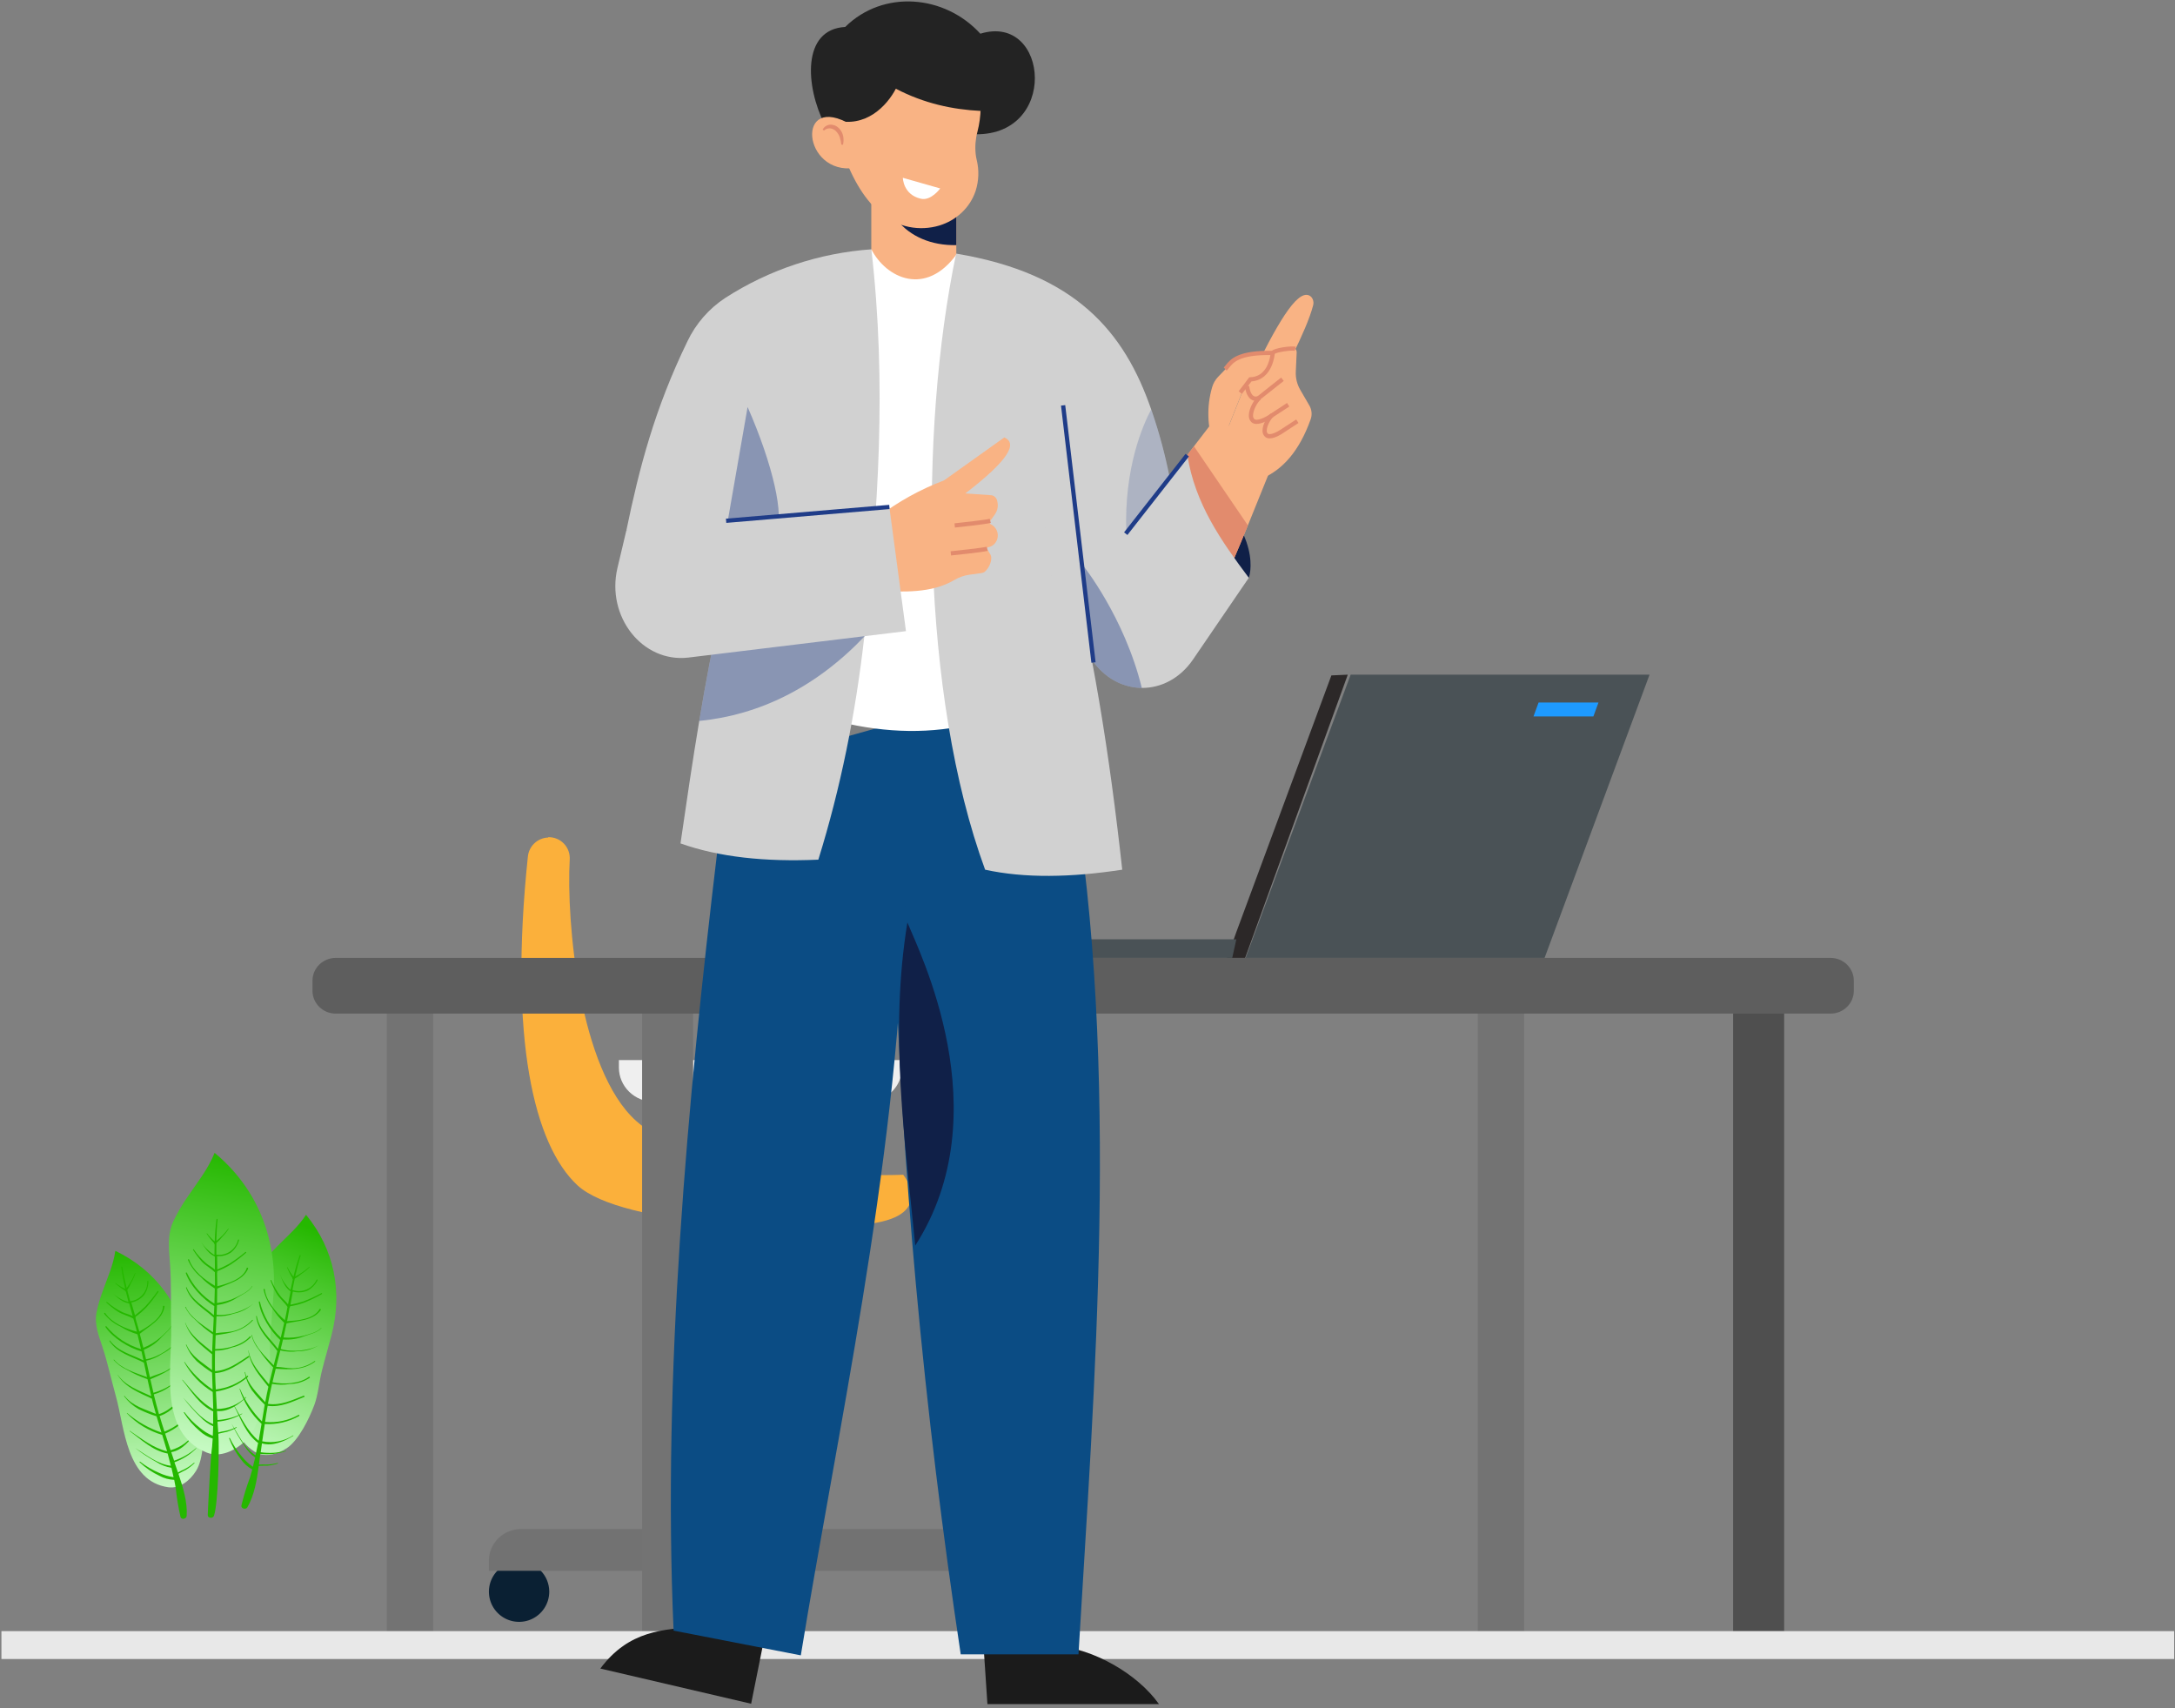 <svg width="410" height="322" viewBox="0 0 410 322" fill="none" xmlns="http://www.w3.org/2000/svg">
<rect x="0" y="0" width="410" height="322" fill="#808080" stroke="none"/>
<path d="M21.868 263.258C23.494 269.111 23.811 279.242 31.761 280.328C33.929 280.609 35.845 279.01 36.955 277.244C38.415 274.938 38.48 270.258 38.269 267.602C38.122 265.464 37.25 263.19 36.848 261.084C36.441 258.806 36.075 256.512 35.661 254.234C34.131 246.034 29.337 239.397 21.741 235.766C21.357 238.52 20.224 240.882 19.272 243.596C18.823 244.827 18.465 246.089 18.199 247.372C17.752 249.622 18.633 251.803 19.312 253.875C20.323 256.921 20.996 260.146 21.868 263.258Z" fill="url(#paint0_linear_314_686)"/>
<path d="M33.12 280.414C33.036 279.918 32.938 279.424 32.839 278.93C31.872 278.891 30.926 278.633 30.074 278.174C28.694 277.524 27.426 276.659 26.318 275.611C26.257 275.558 26.35 275.459 26.41 275.505C27.518 276.369 28.734 277.082 30.029 277.626C30.881 278.025 31.787 278.293 32.718 278.422C32.592 277.837 32.459 277.252 32.326 276.666C31.334 276.502 30.386 276.138 29.539 275.598C28.113 274.811 26.751 273.913 25.466 272.913C27.479 274.171 29.746 276.006 32.206 276.274C32.028 275.57 31.833 274.81 31.633 274.086C31.626 274.049 31.624 274.01 31.625 273.972C28.768 273.453 26.722 271.388 24.455 269.754C24.419 269.756 24.449 269.668 24.486 269.694C26.737 271.186 28.832 272.925 31.503 273.544C31.203 272.512 30.895 271.481 30.574 270.45C28.037 269.709 25.742 268.307 23.923 266.389C23.92 266.354 23.917 266.311 23.969 266.336C25.868 267.966 28.064 269.213 30.436 270.009C30.137 268.991 29.831 267.974 29.51 266.95C28.35 266.586 27.22 266.132 26.131 265.593C25.07 264.987 24.146 264.168 23.416 263.188C23.41 263.183 23.404 263.177 23.4 263.17C23.396 263.163 23.393 263.155 23.393 263.147C23.393 263.139 23.395 263.131 23.398 263.124C23.402 263.116 23.407 263.11 23.413 263.105C23.42 263.1 23.428 263.097 23.436 263.096C23.444 263.095 23.452 263.095 23.46 263.098C23.467 263.101 23.474 263.105 23.48 263.111C23.485 263.117 23.489 263.125 23.491 263.132C25.057 265.073 27.239 265.567 29.386 266.494C29.113 265.539 28.861 264.582 28.623 263.618C26.234 262.507 23.645 261.504 22.173 259.156C22.173 259.156 22.17 259.113 22.209 259.154C23.745 261.296 26.234 262.092 28.512 263.16C28.5 262.982 28.424 262.815 28.391 262.645C28.186 261.743 27.988 260.847 27.798 259.951C26.434 259.481 25.119 258.878 23.872 258.152C22.943 257.728 22.113 257.115 21.436 256.35C21.428 256.339 21.424 256.325 21.426 256.312C21.428 256.298 21.435 256.286 21.445 256.278C21.456 256.269 21.47 256.266 21.483 256.267C21.497 256.269 21.509 256.276 21.518 256.287C22.872 257.977 25.65 258.81 27.714 259.563C27.523 258.653 27.332 257.749 27.133 256.839C24.825 255.652 22.158 255.083 20.631 252.761C20.583 252.692 20.685 252.614 20.733 252.682C22.31 254.793 24.837 255.307 27.047 256.416C26.923 255.858 26.805 255.294 26.68 254.73C24.219 254.018 21.294 252.2 19.884 250.12C19.872 250.097 19.868 250.071 19.874 250.046C19.88 250.021 19.894 249.999 19.915 249.983C19.935 249.968 19.961 249.961 19.986 249.962C20.012 249.964 20.036 249.975 20.054 249.994C21.757 252.038 24.027 253.531 26.578 254.285C26.373 253.376 26.16 252.474 25.933 251.566C25.916 251.543 25.902 251.517 25.892 251.49C24.776 251.147 23.708 250.662 22.714 250.047C21.512 249.492 20.458 248.659 19.64 247.616C19.561 247.5 19.752 247.365 19.832 247.489C21.032 249.318 23.614 250.422 25.802 251.002C25.714 250.672 25.634 250.341 25.547 250.01C25.413 249.518 25.279 249.026 25.139 248.542C24.243 248.009 23.133 247.799 22.235 247.231C21.461 246.722 20.734 246.147 20.061 245.511C19.993 245.451 20.086 245.345 20.154 245.397C21.051 246.174 22.047 246.828 23.116 247.342C23.729 247.622 24.419 247.754 25.012 248.056C24.792 247.255 24.566 246.455 24.352 245.646L24.288 245.65C24.265 245.659 24.239 245.66 24.214 245.654C24.189 245.649 24.167 245.635 24.15 245.617C22.961 245.405 22.001 244.461 21.153 243.675C22.005 244.467 23.024 245.058 24.135 245.403L24.214 245.398C24.047 244.743 23.88 244.082 23.72 243.427C23.7 243.426 23.68 243.422 23.661 243.414C23.642 243.405 23.625 243.393 23.612 243.378C23.598 243.363 23.587 243.345 23.581 243.325C23.574 243.306 23.572 243.286 23.573 243.265C22.929 242.875 22.323 242.425 21.762 241.922C21.724 241.888 21.756 241.822 21.822 241.853C22.377 242.279 22.976 242.643 23.608 242.94C23.284 241.578 23.034 240.2 22.859 238.811C22.85 238.682 23.035 238.67 23.059 238.797C23.272 240.135 23.556 241.455 23.882 242.764C24.521 241.902 25.046 240.961 25.444 239.965C25.444 239.953 25.447 239.942 25.455 239.934C25.462 239.925 25.473 239.92 25.484 239.919C25.495 239.918 25.507 239.922 25.515 239.929C25.524 239.937 25.529 239.947 25.53 239.959C25.352 240.557 25.103 241.132 24.788 241.671C24.564 242.188 24.296 242.685 23.988 243.158C24.165 243.862 24.357 244.564 24.548 245.267C25.457 245.159 26.293 244.713 26.89 244.019C27.486 243.324 27.8 242.431 27.77 241.516C27.762 241.388 27.968 241.374 27.97 241.502C27.972 242.445 27.677 243.365 27.127 244.131C26.512 244.842 25.674 245.323 24.75 245.497C24.978 246.305 25.212 247.112 25.447 247.919C26.116 247.416 26.753 246.87 27.353 246.285C28.201 245.368 28.985 244.396 29.702 243.374C29.782 243.275 29.941 243.401 29.854 243.5C29.19 244.485 28.463 245.427 27.678 246.32C27.029 247.021 26.31 247.654 25.531 248.207L25.54 248.335C25.563 248.36 25.578 248.392 25.58 248.426C25.582 248.46 25.573 248.493 25.552 248.521C25.777 249.293 26.009 250.064 26.227 250.837C26.226 250.885 26.229 250.932 26.237 250.98C28.004 250.02 30.633 248.379 30.73 246.246C30.716 246.046 31.041 246.081 31.012 246.291C30.635 248.723 28.072 249.966 26.352 251.401C26.59 252.273 26.816 253.152 27.026 254.033C28.188 253.58 29.262 252.929 30.202 252.11C31.051 251.336 32.268 250.386 32.59 249.247C32.588 249.212 32.662 249.242 32.647 249.243C32.346 250.374 31.257 251.207 30.475 252.02C29.563 253.065 28.417 253.88 27.13 254.398C27.144 254.437 27.147 254.479 27.139 254.519C27.27 255.076 27.395 255.64 27.526 256.197C29.73 255.873 32.715 253.978 33.733 252.226C33.013 253.473 31.941 254.48 30.653 255.123C29.722 255.766 28.677 256.227 27.574 256.48L28.261 259.597C29.198 259.175 30.206 258.934 31.127 258.484C32.465 257.807 33.56 256.731 34.259 255.405C34.311 255.322 34.437 255.392 34.392 255.46C33.027 258.002 30.867 258.874 28.343 259.964C28.531 260.817 28.725 261.67 28.927 262.516C31.037 261.963 33.663 260.486 34.611 258.545C34.68 258.404 34.903 258.525 34.832 258.645C34.166 259.815 33.171 260.765 31.97 261.376C31.073 262.028 30.066 262.514 28.997 262.811C29.002 262.84 29.004 262.868 29.003 262.897C29.302 264.122 29.628 265.331 29.969 266.539C32.294 265.785 33.699 263.928 35.311 262.17C35.417 262.048 35.621 262.206 35.508 262.336C33.873 264.173 32.458 266.089 30.094 266.896C30.383 267.879 30.679 268.853 31.011 269.833C33.059 269.035 34.822 267.642 36.071 265.834C36.155 265.706 36.33 265.852 36.253 265.979C34.986 267.851 33.208 269.32 31.131 270.212C31.467 271.255 31.812 272.313 32.155 273.342C34.135 272.807 35.827 271.519 36.87 269.753C36.867 269.717 36.963 269.746 36.938 269.805C35.92 271.458 34.32 273.393 32.28 273.705L32.613 274.699C32.677 274.902 32.748 275.105 32.82 275.315C34.343 274.812 35.749 274.006 36.953 272.948C36.989 272.945 37.032 272.942 37 273.002C35.836 274.165 34.431 275.059 32.884 275.619C33.099 276.248 33.329 276.891 33.553 277.549C33.923 277.323 34.309 277.127 34.709 276.961C35.386 276.623 36.017 276.197 36.584 275.694C36.648 275.689 36.715 275.735 36.661 275.782C36.172 276.258 35.632 276.68 35.05 277.038C34.564 277.257 34.104 277.532 33.634 277.779C34.528 280.382 35.356 283.16 35.189 285.728C35.149 286.296 34.212 286.511 34.028 285.922C33.615 284.106 33.312 282.266 33.12 280.414Z" fill="#25B800"/>
<path d="M46.182 253.978C45.162 259.969 41.213 269.29 47.982 273.615C49.802 274.779 52.236 274.139 53.991 273.009C56.288 271.534 58.319 267.321 59.25 264.822C59.987 262.846 60.162 260.385 60.705 258.278C61.267 256.042 61.937 253.812 62.513 251.567C64.589 243.527 63.048 235.478 57.689 228.965C56.181 231.303 54.149 232.989 52.148 235.024C51.219 235.947 50.361 236.94 49.581 237.992C48.226 239.847 48.101 242.189 47.87 244.36C47.461 247.568 46.708 250.791 46.182 253.978Z" fill="url(#paint1_linear_314_686)"/>
<path d="M32.265 250.343C32.452 257.855 29.771 270.111 38.995 273.795C41.484 274.791 44.297 273.431 46.167 271.67C48.614 269.354 50.112 263.752 50.662 260.499C51.101 257.92 50.743 254.895 50.933 252.247C51.129 249.369 51.393 246.537 51.576 243.675C52.221 233.363 48.474 223.948 40.456 217.296C39.171 220.484 37.089 223.004 35.121 225.932C34.21 227.274 33.4 228.682 32.696 230.144C31.476 232.705 31.867 235.585 32.053 238.286C32.341 242.268 32.169 246.34 32.265 250.343Z" fill="url(#paint2_linear_314_686)"/>
<path d="M47.145 278.426C47.29 277.945 47.422 277.459 47.554 276.972C46.705 276.507 45.974 275.855 45.415 275.064C44.469 273.868 43.719 272.529 43.193 271.097C43.163 271.022 43.291 270.975 43.324 271.043C43.931 272.309 44.702 273.49 45.619 274.554C46.204 275.29 46.896 275.934 47.672 276.464C47.82 275.884 47.961 275.301 48.103 274.717C47.288 274.129 46.601 273.381 46.083 272.519C45.157 271.18 44.338 269.77 43.633 268.302C44.875 270.325 46.087 272.977 48.17 274.312C48.325 273.603 48.488 272.836 48.632 272.099C48.642 272.062 48.657 272.027 48.675 271.993C46.349 270.256 45.437 267.496 44.135 265.022C44.102 265.009 44.167 264.943 44.189 264.983C45.54 267.322 46.641 269.812 48.757 271.555C48.947 270.498 49.132 269.437 49.303 268.372C47.362 266.578 45.931 264.301 45.157 261.773C45.17 261.74 45.187 261.701 45.222 261.746C46.196 264.051 47.607 266.146 49.377 267.915C49.562 266.871 49.741 265.824 49.91 264.764C49.033 263.922 48.224 263.012 47.488 262.044C46.808 261.029 46.346 259.884 46.129 258.681C46.125 258.674 46.123 258.666 46.122 258.658C46.122 258.65 46.123 258.642 46.127 258.635C46.13 258.627 46.135 258.621 46.142 258.616C46.148 258.611 46.156 258.608 46.163 258.606C46.172 258.605 46.18 258.605 46.188 258.608C46.195 258.61 46.202 258.615 46.208 258.62C46.214 258.626 46.218 258.633 46.22 258.641C46.222 258.649 46.223 258.657 46.221 258.665C46.758 261.1 48.492 262.514 50.002 264.3C50.182 263.323 50.383 262.355 50.599 261.385C48.955 259.327 47.084 257.275 46.812 254.518C46.812 254.518 46.828 254.478 46.845 254.532C47.266 257.134 49.14 258.955 50.704 260.926C50.773 260.761 50.779 260.578 50.825 260.412C51.043 259.512 51.265 258.622 51.494 257.735C50.482 256.706 49.574 255.581 48.781 254.375C48.137 253.583 47.667 252.663 47.402 251.677C47.399 251.664 47.402 251.65 47.41 251.639C47.417 251.627 47.429 251.619 47.442 251.617C47.456 251.614 47.47 251.617 47.481 251.624C47.492 251.632 47.5 251.644 47.503 251.657C47.963 253.774 50.079 255.757 51.592 257.35C51.826 256.45 52.057 255.556 52.285 254.653C50.747 252.561 48.612 250.865 48.28 248.105C48.267 248.023 48.394 247.998 48.406 248.08C48.878 250.673 50.911 252.258 52.396 254.235C52.533 253.681 52.679 253.123 52.819 252.562C50.932 250.829 49.123 247.898 48.787 245.408C48.786 245.382 48.795 245.357 48.811 245.337C48.827 245.317 48.85 245.304 48.875 245.299C48.901 245.295 48.927 245.3 48.949 245.313C48.971 245.326 48.988 245.346 48.996 245.371C49.61 247.959 50.977 250.308 52.925 252.119C53.146 251.213 53.358 250.311 53.559 249.397C53.553 249.369 53.552 249.34 53.556 249.311C52.709 248.506 51.969 247.596 51.353 246.604C50.524 245.571 49.952 244.355 49.684 243.058C49.665 242.918 49.896 242.883 49.913 243.029C50.172 245.201 51.992 247.34 53.692 248.834C53.761 248.499 53.837 248.167 53.906 247.832C54.005 247.332 54.105 246.832 54.194 246.335C53.63 245.459 52.73 244.777 52.178 243.868C51.713 243.068 51.318 242.229 50.999 241.361C50.964 241.277 51.095 241.223 51.132 241.3C51.589 242.395 52.19 243.424 52.918 244.36C53.342 244.884 53.901 245.309 54.297 245.845C54.458 245.029 54.611 244.212 54.78 243.393L54.721 243.368C54.696 243.365 54.672 243.355 54.653 243.339C54.633 243.322 54.619 243.301 54.612 243.276C53.642 242.557 53.203 241.285 52.793 240.202C53.203 241.292 53.853 242.274 54.694 243.078L54.767 243.108C54.909 242.448 55.054 241.782 55.203 241.124C55.185 241.115 55.169 241.102 55.156 241.086C55.143 241.07 55.133 241.052 55.127 241.032C55.122 241.012 55.12 240.991 55.123 240.971C55.126 240.951 55.133 240.931 55.143 240.914C54.74 240.278 54.397 239.605 54.12 238.904C54.101 238.858 54.159 238.812 54.204 238.87C54.511 239.498 54.885 240.091 55.319 240.639C55.636 239.275 56.026 237.929 56.488 236.607C56.537 236.489 56.709 236.56 56.673 236.684C56.268 237.978 55.934 239.285 55.643 240.603C56.599 240.116 57.488 239.507 58.288 238.792C58.293 238.782 58.301 238.773 58.312 238.769C58.322 238.765 58.334 238.765 58.344 238.769C58.355 238.773 58.363 238.782 58.368 238.792C58.372 238.803 58.372 238.815 58.368 238.825C57.942 239.282 57.463 239.686 56.941 240.028C56.51 240.39 56.048 240.717 55.562 241.003C55.408 241.712 55.266 242.426 55.124 243.141C55.987 243.449 56.933 243.422 57.777 243.066C58.62 242.71 59.299 242.05 59.68 241.217C59.729 241.099 59.921 241.178 59.865 241.294C59.447 242.139 58.773 242.831 57.939 243.272C57.072 243.634 56.108 243.692 55.203 243.436C55.047 244.261 54.897 245.088 54.748 245.915C55.572 245.763 56.385 245.557 57.183 245.301C58.349 244.858 59.485 244.336 60.582 243.741C60.697 243.688 60.784 243.871 60.662 243.921C59.629 244.508 58.558 245.027 57.458 245.477C56.565 245.816 55.639 246.062 54.695 246.21L54.645 246.329C54.656 246.362 54.655 246.397 54.642 246.428C54.629 246.459 54.605 246.485 54.574 246.501C54.432 247.292 54.296 248.086 54.147 248.875C54.125 248.918 54.106 248.962 54.092 249.007C56.101 248.935 59.187 248.637 60.223 246.77C60.3 246.586 60.575 246.762 60.456 246.937C59.035 248.946 56.186 248.917 54.007 249.436C53.833 250.322 53.642 251.21 53.439 252.092C54.681 252.204 55.932 252.101 57.139 251.786C58.244 251.471 59.756 251.162 60.552 250.286C60.566 250.253 60.618 250.313 60.605 250.308C59.831 251.186 58.485 251.447 57.423 251.827C56.141 252.356 54.752 252.575 53.369 252.466C53.364 252.507 53.348 252.545 53.323 252.578C53.193 253.135 53.053 253.695 52.922 254.252C55.04 254.945 58.556 254.578 60.248 253.462C59.048 254.257 57.64 254.682 56.2 254.683C55.08 254.845 53.94 254.792 52.839 254.527L52.066 257.624C53.093 257.664 54.102 257.896 55.128 257.904C56.627 257.895 58.087 257.419 59.304 256.542C59.386 256.492 59.469 256.611 59.398 256.651C57.044 258.319 54.722 258.138 51.976 257.989C51.764 258.837 51.558 259.687 51.362 260.534C53.498 260.978 56.507 260.826 58.22 259.511C58.344 259.415 58.49 259.623 58.374 259.698C57.256 260.45 55.942 260.857 54.595 260.869C53.501 261.053 52.383 261.04 51.293 260.83C51.286 260.858 51.275 260.884 51.261 260.909C50.982 262.139 50.736 263.367 50.503 264.601C52.921 264.961 55.006 263.924 57.232 263.068C57.381 263.006 57.494 263.238 57.335 263.304C55.053 264.221 52.932 265.306 50.456 264.976C50.278 265.984 50.108 266.989 49.97 268.014C52.159 268.212 54.357 267.749 56.281 266.687C56.413 266.61 56.505 266.818 56.379 266.898C54.411 268.01 52.165 268.533 49.908 268.406C49.744 269.49 49.582 270.591 49.43 271.664C51.441 272.067 53.53 271.668 55.251 270.551C55.264 270.518 55.336 270.587 55.288 270.629C53.641 271.655 51.346 272.675 49.38 272.046L49.236 273.084C49.203 273.295 49.176 273.508 49.147 273.728C50.735 273.955 52.352 273.86 53.902 273.449C53.935 273.463 53.975 273.479 53.92 273.518C52.36 274.042 50.704 274.216 49.069 274.028C48.981 274.687 48.901 275.366 48.809 276.054C49.24 276.017 49.673 276.013 50.105 276.043C50.863 276.042 51.617 275.941 52.348 275.743C52.407 275.768 52.448 275.838 52.379 275.856C51.728 276.065 51.057 276.202 50.377 276.264C49.844 276.244 49.309 276.285 48.778 276.297C48.42 279.025 47.924 281.881 46.631 284.106C46.342 284.597 45.407 284.371 45.505 283.762C45.944 281.952 46.491 280.171 47.145 278.426Z" fill="#25B800"/>
<path d="M39.985 272.654C40.032 272.153 40.065 271.65 40.097 271.147C39.173 270.86 38.326 270.366 37.621 269.703C36.456 268.718 35.455 267.555 34.655 266.257C34.61 266.19 34.725 266.118 34.772 266.178C35.618 267.298 36.609 268.302 37.719 269.162C38.439 269.767 39.245 270.26 40.112 270.626C40.141 270.028 40.164 269.428 40.186 268.828C39.271 268.413 38.449 267.817 37.77 267.076C36.596 265.947 35.512 264.728 34.529 263.43C36.149 265.165 37.864 267.524 40.172 268.418C40.182 267.692 40.19 266.908 40.184 266.157C40.187 266.119 40.194 266.081 40.206 266.045C37.58 264.804 36.137 262.281 34.368 260.116C34.333 260.11 34.385 260.032 34.414 260.067C36.203 262.09 37.778 264.312 40.198 265.599C40.175 264.525 40.144 263.449 40.1 262.37C37.841 260.999 35.986 259.052 34.724 256.729C34.731 256.694 34.739 256.652 34.783 256.689C36.196 258.754 37.995 260.526 40.081 261.908C40.055 260.848 40.022 259.786 39.977 258.715C38.95 258.063 37.976 257.333 37.062 256.53C36.194 255.671 35.513 254.641 35.062 253.505C35.056 253.499 35.053 253.492 35.05 253.484C35.048 253.476 35.048 253.468 35.05 253.46C35.052 253.452 35.056 253.445 35.061 253.439C35.066 253.432 35.073 253.428 35.081 253.425C35.088 253.422 35.096 253.421 35.104 253.422C35.112 253.422 35.12 253.425 35.127 253.43C35.134 253.434 35.139 253.441 35.143 253.448C35.147 253.455 35.149 253.463 35.149 253.471C36.16 255.75 38.14 256.791 39.974 258.241C39.957 257.248 39.961 256.259 39.98 255.266C37.959 253.576 35.717 251.937 34.902 249.289C34.902 249.289 34.911 249.247 34.937 249.296C35.868 251.763 38.067 253.175 39.992 254.795C40.026 254.62 39.996 254.439 40.008 254.267C40.043 253.342 40.083 252.426 40.131 251.511C38.935 250.704 37.821 249.782 36.804 248.758C36.015 248.109 35.372 247.301 34.916 246.388C34.91 246.375 34.91 246.361 34.915 246.348C34.921 246.336 34.931 246.326 34.943 246.321C34.956 246.315 34.97 246.315 34.983 246.32C34.995 246.326 35.005 246.336 35.011 246.348C35.883 248.331 38.351 249.853 40.15 251.114C40.2 250.185 40.249 249.263 40.293 248.333C38.37 246.589 35.94 245.351 35.065 242.713C35.037 242.634 35.156 242.585 35.184 242.663C36.162 245.11 38.47 246.259 40.319 247.901C40.343 247.331 40.375 246.755 40.401 246.178C38.206 244.854 35.851 242.342 35.026 239.969C35.02 239.943 35.023 239.917 35.035 239.894C35.047 239.872 35.067 239.854 35.091 239.844C35.115 239.835 35.141 239.834 35.166 239.843C35.19 239.851 35.21 239.868 35.223 239.891C36.34 242.305 38.147 244.334 40.417 245.722C40.453 244.79 40.481 243.864 40.496 242.928C40.485 242.902 40.478 242.873 40.476 242.844C39.486 242.224 38.58 241.48 37.779 240.63C36.76 239.782 35.958 238.705 35.437 237.487C35.391 237.354 35.61 237.273 35.656 237.413C36.342 239.49 38.551 241.224 40.514 242.35C40.516 242.008 40.524 241.667 40.525 241.326C40.523 240.816 40.52 240.306 40.51 239.802C39.782 239.055 38.764 238.566 38.043 237.785C37.428 237.093 36.874 236.35 36.388 235.562C36.337 235.487 36.455 235.408 36.507 235.476C37.172 236.458 37.966 237.347 38.865 238.12C39.386 238.549 40.018 238.854 40.513 239.3C40.508 238.469 40.495 237.637 40.498 236.801L40.435 236.789C40.41 236.791 40.385 236.786 40.363 236.773C40.34 236.761 40.322 236.743 40.31 236.721C39.217 236.209 38.533 235.049 37.917 234.07C38.535 235.056 39.367 235.89 40.351 236.51L40.428 236.525C40.437 235.85 40.446 235.168 40.461 234.494C40.441 234.488 40.423 234.479 40.407 234.466C40.391 234.453 40.378 234.437 40.369 234.418C40.359 234.4 40.354 234.38 40.353 234.36C40.351 234.339 40.354 234.319 40.361 234.3C39.839 233.756 39.37 233.165 38.959 232.534C38.931 232.492 38.978 232.436 39.034 232.483C39.46 233.038 39.944 233.544 40.478 233.995C40.517 232.595 40.632 231.199 40.822 229.812C40.846 229.686 41.029 229.721 41.018 229.85C40.879 231.198 40.812 232.546 40.789 233.896C41.629 233.228 42.379 232.454 43.021 231.595C43.023 231.584 43.03 231.574 43.039 231.567C43.049 231.561 43.06 231.559 43.071 231.561C43.083 231.563 43.092 231.57 43.099 231.579C43.105 231.588 43.108 231.6 43.105 231.611C42.779 232.143 42.39 232.634 41.947 233.073C41.596 233.515 41.209 233.926 40.789 234.303C40.779 235.029 40.782 235.757 40.786 236.486C41.692 236.616 42.614 236.401 43.37 235.885C44.126 235.368 44.66 234.586 44.867 233.694C44.892 233.568 45.095 233.608 45.064 233.733C44.822 234.644 44.3 235.456 43.57 236.054C42.792 236.582 41.859 236.831 40.921 236.76C40.932 237.599 40.95 238.439 40.968 239.28C41.745 238.966 42.502 238.603 43.233 238.193C44.288 237.527 45.297 236.79 46.254 235.988C46.356 235.914 46.477 236.076 46.368 236.149C45.472 236.929 44.526 237.652 43.537 238.311C42.729 238.821 41.87 239.246 40.975 239.579L40.95 239.706C40.967 239.735 40.973 239.77 40.966 239.803C40.96 239.837 40.941 239.867 40.915 239.888C40.933 240.692 40.957 241.497 40.968 242.3C40.955 242.346 40.946 242.393 40.941 242.44C42.896 241.97 45.86 241.064 46.505 239.028C46.543 238.832 46.847 238.95 46.766 239.145C45.773 241.397 42.975 241.935 40.943 242.877C40.948 243.781 40.938 244.689 40.915 245.594C42.154 245.456 43.36 245.106 44.479 244.557C45.5 244.029 46.92 243.425 47.526 242.408C47.533 242.373 47.596 242.422 47.582 242.419C46.999 243.433 45.732 243.958 44.767 244.541C43.615 245.314 42.297 245.805 40.921 245.973C40.924 246.014 40.916 246.056 40.897 246.093C40.88 246.664 40.855 247.242 40.838 247.813C43.051 248.07 46.424 247.011 47.86 245.581C46.842 246.6 45.547 247.296 44.136 247.584C43.071 247.965 41.942 248.14 40.811 248.099L40.669 251.288C41.684 251.122 42.72 251.15 43.726 250.953C45.194 250.646 46.529 249.889 47.547 248.788C47.618 248.722 47.723 248.822 47.661 248.876C45.686 250.979 43.374 251.263 40.654 251.664C40.615 252.537 40.583 253.411 40.559 254.28C42.74 254.29 45.659 253.543 47.076 251.913C47.179 251.795 47.363 251.969 47.264 252.066C46.318 253.025 45.111 253.685 43.793 253.965C42.758 254.363 41.659 254.573 40.55 254.584C40.548 254.612 40.543 254.64 40.534 254.668C40.506 255.929 40.509 257.181 40.526 258.436C42.967 258.309 44.804 256.877 46.815 255.595C46.95 255.505 47.106 255.71 46.964 255.806C44.909 257.159 43.047 258.644 40.554 258.813C40.58 259.837 40.614 260.855 40.682 261.887C42.867 261.645 44.929 260.755 46.603 259.331C46.717 259.23 46.849 259.416 46.741 259.518C45.033 260.999 42.937 261.959 40.699 262.284C40.755 263.379 40.815 264.49 40.88 265.572C42.931 265.567 44.898 264.76 46.362 263.323C46.369 263.288 46.453 263.341 46.414 263.392C45.004 264.725 42.959 266.182 40.907 265.956L40.972 267.002C40.981 267.215 40.998 267.429 41.013 267.65C42.614 267.558 44.18 267.143 45.617 266.431C45.653 266.438 45.695 266.446 45.649 266.496C44.224 267.319 42.636 267.819 40.996 267.96C41.041 268.624 41.097 269.304 41.144 269.998C41.559 269.876 41.983 269.786 42.412 269.728C43.154 269.577 43.873 269.328 44.551 268.989C44.614 269.001 44.667 269.062 44.603 269.093C44.007 269.428 43.377 269.695 42.722 269.891C42.196 269.977 41.68 270.124 41.162 270.241C41.354 272.986 41.158 283.266 40.333 285.703C40.148 286.242 39.187 286.207 39.162 285.591C39.232 283.73 39.692 274.493 39.985 272.654Z" fill="#25B800"/>
<path d="M140.213 293.444H146.471C146.921 293.444 147.354 293.321 147.673 293.101C147.991 292.882 148.171 292.584 148.171 292.274V228.683H138.544V292.274C138.544 292.58 138.719 292.875 139.031 293.094C139.343 293.313 139.767 293.439 140.213 293.444V293.444Z" fill="#E0E0E0"/>
<path d="M123.305 207.68H163.409C165.17 207.68 166.859 207 168.105 205.789C169.35 204.579 170.049 202.937 170.049 201.225V199.803H116.665V201.225C116.665 202.937 117.365 204.579 118.61 205.789C119.855 207 121.544 207.68 123.305 207.68V207.68Z" fill="#EFEFEF"/>
<path d="M193.678 300.008C193.678 301.133 193.345 302.233 192.72 303.169C192.095 304.104 191.206 304.833 190.167 305.264C189.127 305.694 187.984 305.807 186.88 305.587C185.777 305.368 184.763 304.826 183.968 304.031C183.172 303.235 182.63 302.222 182.411 301.118C182.191 300.015 182.304 298.871 182.735 297.831C183.165 296.792 183.894 295.904 184.83 295.279C185.765 294.653 186.865 294.32 187.99 294.32C189.499 294.32 190.946 294.919 192.012 295.986C193.079 297.053 193.678 298.5 193.678 300.008Z" fill="#0A2033"/>
<path d="M103.538 300.008C103.538 301.133 103.204 302.233 102.579 303.169C101.954 304.104 101.066 304.833 100.026 305.264C98.987 305.694 97.843 305.807 96.74 305.587C95.636 305.368 94.623 304.826 93.827 304.031C93.031 303.235 92.49 302.222 92.27 301.118C92.051 300.015 92.163 298.871 92.594 297.831C93.025 296.792 93.754 295.904 94.689 295.279C95.624 294.653 96.724 294.32 97.849 294.32C99.358 294.32 100.805 294.919 101.872 295.986C102.939 297.053 103.538 298.5 103.538 300.008Z" fill="#0A2033"/>
<path d="M152.546 292.569H133.293V275.066H152.546V292.569Z" fill="#6B6B6B"/>
<path d="M92.161 296.07H193.678V294.129C193.678 292.555 193.036 291.045 191.893 289.932C190.75 288.819 189.199 288.193 187.583 288.193H98.257C96.64 288.193 95.089 288.819 93.946 289.932C92.803 291.045 92.161 292.555 92.161 294.129V296.07Z" fill="#727272"/>
<path d="M142.92 236.56H146.42V279.442H142.92V236.56Z" fill="#EFEFEF"/>
<path d="M103.316 157.798C103.867 157.78 104.416 157.876 104.927 158.082C105.438 158.288 105.901 158.599 106.285 158.994C106.669 159.39 106.966 159.861 107.158 160.378C107.349 160.895 107.431 161.447 107.397 161.997C106.736 173.544 109.18 201.676 119.911 211.271C133.045 223.017 170.263 221.421 170.263 221.421C170.263 221.421 176.41 228.969 164.116 230.638C151.822 232.307 117.194 231.205 108.813 223.374C100.704 215.795 95.889 195.945 99.508 161.441C99.606 160.484 100.047 159.594 100.749 158.936C101.45 158.278 102.366 157.897 103.327 157.861L103.316 157.798Z" fill="#FBB03B"/>
<path d="M291.163 180.55L310.949 127.166H254.607L234.811 180.55H291.163Z" fill="#4A5256"/>
<path d="M231.31 180.55H234.717L254.064 127.166L250.975 127.304L233.075 175.632L231.31 180.55Z" fill="#2C2828"/>
<path d="M232.283 180.55H194.554L194.649 177.049H233.06" fill="#4A5256"/>
<path d="M72.908 184.926H81.659V307.447H72.908V184.926Z" fill="#737373"/>
<path d="M121.041 180.55H130.667V307.447H121.041V180.55Z" fill="#737373"/>
<path d="M278.568 184.926H287.32V307.447H278.568V184.926Z" fill="#737373"/>
<path d="M326.701 184.926H336.328V246.186V307.447H326.701V184.926Z" fill="#4F4F4F"/>
<path d="M63.295 180.55H345.065C347.49 180.55 349.455 182.478 349.455 184.856V186.745C349.455 189.123 347.49 191.052 345.065 191.052H63.295C60.871 191.052 58.905 189.123 58.905 186.745V184.856C58.905 182.478 60.871 180.55 63.295 180.55Z" fill="#5E5E5E"/>
<path d="M301.322 132.417L300.361 135.042H289.07L290.031 132.417H301.322Z" fill="#1E9AFF"/>
<path d="M0.27 307.447H409.841V312.698H0.27V307.447Z" fill="#E8E8E8"/>
<path d="M235.4 108.91C235.4 108.91 238.599 100.769 225.408 89.777L225.607 107.966L235.4 108.91Z" fill="#102048"/>
<path d="M235.84 71.067C240.539 61.487 244.369 54.601 246.783 55.689C247.426 55.977 247.727 56.798 247.54 57.528C246.265 62.523 241.103 71.827 241.103 71.827L235.84 71.067Z" fill="#F9B384"/>
<path d="M229.845 84.773L238.095 90.109C241.717 88.475 244.873 85.174 247.057 79.064C247.212 78.641 247.272 78.19 247.235 77.741C247.198 77.292 247.064 76.857 246.843 76.465L245.126 73.511C244.502 72.451 244.203 71.231 244.268 70.003L244.431 66.434C244.438 66.308 244.42 66.182 244.376 66.063C244.332 65.944 244.265 65.835 244.178 65.744L242.903 64.428C242.797 64.316 242.653 64.248 242.498 64.238C242.344 64.228 242.192 64.278 242.073 64.377L239.406 66.557L239.925 66.522C239.925 66.522 239.496 71.14 236.063 71.367L234.28 73.65L229.845 84.773Z" fill="#F9B384"/>
<path d="M228.725 84.048L229.845 84.765L234.265 73.642L236.048 71.359C239.481 71.132 239.91 66.514 239.91 66.514L239.391 66.549L235.353 66.784C234.215 66.857 233.147 67.357 232.364 68.186L229.622 71.026C229.088 71.586 228.698 72.267 228.487 73.011C227.414 76.712 227.622 80.384 228.725 84.048Z" fill="#F9B384"/>
<path d="M223.807 85.771L225.672 103.441C225.672 103.441 231.004 107.661 231.267 108.101C231.388 108.292 233.218 103.96 235.233 99.027C237.831 92.687 240.732 85.364 240.732 85.364L229.145 78.809L225.069 84.117L223.807 85.771Z" fill="#F9B384"/>
<path d="M223.807 85.772L225.672 103.441C225.672 103.441 231.003 107.661 231.267 108.101C231.388 108.292 233.218 103.96 235.233 99.027L225.071 84.117L223.807 85.772Z" fill="#E28B6D"/>
<path d="M234.104 74.247C234.366 73.942 235.537 72.376 235.908 71.887C239.985 71.578 240.313 66.596 240.316 66.546L240.339 66.132H239.927C233.314 65.982 231.918 67.748 231.081 68.805C230.962 68.967 230.83 69.119 230.686 69.258L231.22 69.855C231.398 69.684 231.562 69.499 231.709 69.301C232.482 68.323 233.641 66.859 239.472 66.924C239.311 68.04 238.614 71.001 235.685 71.106H235.494L235.379 71.258C234.829 71.998 233.728 73.468 233.499 73.736L234.104 74.247Z" fill="#E28B6D"/>
<path d="M236.69 75.547C237.058 75.544 237.414 75.418 237.702 75.189C238.252 74.74 241.994 71.797 241.994 71.797L241.498 71.168C241.498 71.168 237.745 74.12 237.207 74.571C237.1 74.655 236.975 74.711 236.841 74.733C236.707 74.755 236.57 74.743 236.443 74.698C235.964 74.513 235.615 73.811 235.458 72.724L234.666 72.839C234.924 74.614 235.617 75.236 236.153 75.444C236.324 75.51 236.506 75.545 236.69 75.547V75.547Z" fill="#E28B6D"/>
<path d="M240.26 66.722C240.614 66.37 243.5 65.958 244.06 66.119L244.274 65.351C243.573 65.152 240.047 65.521 239.571 66.308L240.26 66.722Z" fill="#E28B6D"/>
<path d="M236.872 79.905C238.039 79.905 239.477 78.959 239.683 78.819L243.043 76.62L242.614 75.953L239.247 78.162C238.389 78.742 236.91 79.403 236.447 78.989C236.358 78.893 236.29 78.779 236.249 78.655C236.208 78.531 236.194 78.4 236.209 78.27C236.228 77.276 237.02 75.834 237.664 75.302L237.153 74.686C236.35 75.352 235.436 77.019 235.411 78.253C235.392 78.498 235.427 78.744 235.514 78.973C235.601 79.203 235.737 79.411 235.913 79.583C236.181 79.806 236.523 79.921 236.872 79.905V79.905Z" fill="#E28B6D"/>
<path d="M239.331 82.628C240.329 82.628 241.526 81.858 241.82 81.66L244.774 79.729L244.345 79.062L241.386 80.993C240.644 81.495 239.372 82.066 238.983 81.722C238.91 81.643 238.855 81.549 238.822 81.446C238.789 81.344 238.779 81.235 238.792 81.128C238.809 80.227 239.556 78.967 240.052 78.553L239.541 77.938C238.829 78.528 238.013 80.01 237.992 81.109C237.975 81.331 238.007 81.553 238.086 81.761C238.165 81.969 238.289 82.158 238.449 82.312C238.693 82.525 239.008 82.637 239.331 82.628V82.628Z" fill="#E28B6D"/>
<path d="M198.28 306.305L199.139 310.238C205.906 310.71 214.338 315.366 218.471 321.196H186.134L185.018 304.46C189.303 305.501 194.444 306.434 198.28 306.305Z" fill="#1B1B1B"/>
<path d="M185.024 304.46L184.381 294.86L195.289 292.772L198.276 306.305C194.444 306.434 189.303 305.5 185.024 304.46Z" fill="#F9B384"/>
<path d="M132.671 303.679L136.664 289.792L147.592 291.249L144.94 304.457C140.834 304.613 136.724 304.352 132.671 303.679V303.679Z" fill="#F9B384"/>
<path d="M113.165 314.497C118.544 307.283 125.062 307.073 131.832 306.601L132.671 303.679C136.724 304.352 140.834 304.613 144.94 304.458L141.594 321.129L113.165 314.497Z" fill="#1B1B1B"/>
<path d="M167.081 130.667L168.487 172.436C168.519 173.56 168.552 174.693 168.593 175.81C169.315 198.744 170.713 220.771 172.649 242.061C174.845 266.173 177.722 289.34 181.103 311.823H203.299C206.256 261.703 211.237 201.533 202.093 147.098L196.525 132.546L167.081 130.667Z" fill="#0B4C84"/>
<path d="M135.182 160.716C129.64 207.062 124.842 258.955 126.975 307.345L150.959 312.008C157.511 271.655 168.956 219.745 170.413 172.957L173.61 134.915L137.649 144.972L135.182 160.716Z" fill="#0B4C84"/>
<path d="M164.246 35.642H180.268V55.502H164.246V35.642Z" fill="#F9B384"/>
<path d="M180.368 47.868C174.506 55.996 167.048 52.436 164.248 46.974L145.193 131.637C162.976 139.294 180.07 140.434 196.092 131.345L185.966 51.179L180.368 47.868Z" fill="white"/>
<path d="M155.415 23.367C151.866 16.361 151.072 5.532 159.326 5.08C166.488 -1.988 178.068 -1.018 184.801 6.352C197.812 2.348 199.735 26.195 183.177 25.285L155.415 23.367Z" fill="#232323"/>
<path d="M180.268 35.638V46.201C175.547 46.304 171.558 44.547 169.138 41.515C169.138 41.515 173.809 38.252 177.493 35.638H180.268Z" fill="#102048"/>
<path d="M157.586 16.377L158.858 28.642C160.789 34.076 163.199 37.906 166.214 40.337C167.707 41.559 169.476 42.395 171.367 42.774C173.259 43.153 175.214 43.063 177.062 42.511C180.244 41.545 182.842 39.185 183.907 35.997C184.523 34.076 184.589 32.021 184.098 30.064C184.016 29.722 183.957 29.375 183.922 29.026C183.774 27.612 183.888 26.183 184.258 24.811C185.001 21.932 185.042 18.935 184.52 15.834L170.144 11.283L157.586 16.377Z" fill="#F9B384"/>
<path d="M185.7 163.924C193.139 165.553 201.861 165.403 211.549 163.924C209.169 142.264 205.908 121.475 200.887 102.419L221.807 100.377C221.596 96.881 221.152 93.404 220.477 89.968C219.652 85.785 218.547 81.663 217.168 77.629C217.123 77.478 217.065 77.33 217.01 77.18C211.961 62.564 202.788 51.557 180.237 47.8C173.174 81.469 173.708 131.274 185.7 163.924Z" fill="#D1D1D1"/>
<path d="M131.812 135.882C130.54 143.469 129.422 151.065 128.279 158.972C135.505 161.547 144.244 162.482 154.262 162.034C158.451 148.555 161.289 134.516 162.929 119.979C162.929 119.925 162.934 119.871 162.944 119.818C165.518 96.72 167.196 72.352 164.255 46.993C154.45 47.681 144.977 50.832 136.713 56.155C133.621 58.186 131.149 61.03 129.566 64.375C123.369 77.126 120.483 88.344 118.085 99.928L137.473 107.802C136.9 110.168 136.362 112.508 135.857 114.821C134.273 121.987 132.971 128.926 131.812 135.882Z" fill="#D1D1D1"/>
<path d="M196.426 94.26L199.023 115.386L200.231 116.986L206.17 124.848C208.588 128.043 211.905 129.635 215.24 129.663C218.838 129.691 222.434 127.901 224.895 124.299L235.409 108.906C230.238 101.992 225.253 94.959 223.822 85.767C217.04 93.674 215.025 96.652 215.025 96.652L196.426 94.26Z" fill="#D1D1D1"/>
<path d="M184.885 20.91C179.557 20.644 174.223 19.509 168.872 16.724C167.177 19.956 163.18 24.219 157.318 22.62L156.674 19.091L156.219 13.083L173.867 7.444L187.696 11.993L184.885 20.91Z" fill="#232323"/>
<path opacity="0.4" d="M131.812 135.883C143.086 134.789 153.773 129.592 162.924 119.99C162.963 119.941 163.012 119.902 163.051 119.853L162.939 119.829L135.853 114.832C134.274 121.988 132.971 128.927 131.812 135.883Z" fill="#1F3C88"/>
<path d="M171.05 173.867C167.617 194.789 170.601 214.935 172.528 234.771C188.631 209.699 173.185 179.199 171.05 173.867Z" fill="#102048"/>
<path d="M223.487 85.54L224.117 86.034L212.524 100.834L211.894 100.341L223.487 85.54Z" fill="#1F3C88"/>
<path opacity="0.4" d="M140.929 76.718L136.93 99.636C136.93 99.636 144.058 104.356 146.248 100.494C147.958 97.471 145.716 87.607 140.929 76.718Z" fill="#1F3C88"/>
<path d="M181.976 93L186.827 93.339C187.093 93.366 187.345 93.475 187.547 93.652C187.748 93.828 187.89 94.063 187.951 94.324L187.983 94.444C188.099 94.872 188.119 95.319 188.041 95.755C187.964 96.191 187.791 96.604 187.535 96.966L186.662 98.176C186.594 98.269 186.563 98.384 186.576 98.498C186.589 98.612 186.644 98.718 186.73 98.794V98.794C187.113 98.972 187.442 99.25 187.681 99.599C187.919 99.948 188.06 100.354 188.088 100.776C188.098 100.982 188.081 101.188 188.039 101.39V101.39C187.965 101.782 187.787 102.146 187.522 102.444C187.258 102.742 186.917 102.963 186.537 103.083L186.063 103.22C186.048 103.225 186.035 103.234 186.024 103.245C186.013 103.256 186.004 103.27 185.999 103.284C185.994 103.299 185.992 103.315 185.994 103.331C185.996 103.346 186.001 103.361 186.009 103.375L186.692 104.514C187.198 105.4 186.458 107.067 185.733 107.666C185.584 107.91 185.112 108.003 184.846 108.039L182.701 108.331C181.71 108.475 180.757 108.814 179.896 109.327C175.584 111.854 170.307 111.592 165.033 111.341L165.445 97.487C169.254 94.579 173.466 92.242 177.948 90.55L189.32 82.45C191.828 83.549 190.268 86.628 181.976 93Z" fill="#F9B384"/>
<path d="M118.08 99.939L116.4 107.02C114.216 116.212 121.108 124.953 129.74 123.944L170.78 118.962L167.649 95.575L118.08 99.939Z" fill="#D1D1D1"/>
<path d="M200.801 76.358L206.529 124.824L205.734 124.918L200.007 76.452L200.801 76.358Z" fill="#1F3C88"/>
<path d="M167.623 95.155L167.691 95.95L136.91 98.557L136.843 97.761L167.623 95.155Z" fill="#1F3C88"/>
<path d="M180.01 99.435C180.246 99.411 185.786 98.83 186.773 98.553L186.559 97.783C185.793 97.997 181.512 98.474 179.929 98.641L180.01 99.435Z" fill="#E28B6D"/>
<path d="M179.276 104.698C179.519 104.674 185.218 104.095 186.207 103.82L185.992 103.05C185.226 103.264 180.825 103.739 179.197 103.908L179.276 104.698Z" fill="#E28B6D"/>
<path d="M161.229 31.645C151.188 33.147 149.857 17.158 160.515 23.554L161.229 31.645Z" fill="#F9B384"/>
<path d="M158.906 27.281C159.037 26.751 159.05 26.199 158.944 25.663C158.83 25.095 158.552 24.573 158.144 24.161C157.934 23.941 157.68 23.767 157.398 23.653C157.116 23.538 156.813 23.485 156.509 23.496C156.21 23.51 155.92 23.604 155.669 23.766C155.417 23.928 155.214 24.154 155.078 24.421L155.329 24.608C155.486 24.461 155.672 24.349 155.875 24.278C156.077 24.207 156.293 24.179 156.507 24.196C156.918 24.244 157.301 24.433 157.59 24.73C157.9 25.048 158.14 25.427 158.294 25.843C158.442 26.301 158.543 26.773 158.594 27.251L158.906 27.281Z" fill="#E28B6D"/>
<path d="M177.236 35.518L170.194 33.514C170.194 33.514 170.22 36.687 173.59 37.459C175.515 37.904 177.236 35.518 177.236 35.518Z" fill="white"/>
<path opacity="0.4" d="M205.247 119.061L206.17 124.854C208.588 128.049 211.905 129.641 215.24 129.669C211.95 116.252 204.153 106.575 204.153 106.575L205.247 119.061Z" fill="#1F3C88"/>
<path opacity="0.2" d="M212.317 100.437L220.471 89.964C219.646 85.782 218.54 81.659 217.162 77.625C217.117 77.475 217.059 77.326 217.003 77.176C215.465 80.067 211.858 88.179 212.317 100.437Z" fill="#1F3C88"/>
<defs>
<linearGradient id="paint0_linear_314_686" x1="27.929" y1="235.62" x2="30.973" y2="280.569" gradientUnits="userSpaceOnUse">
<stop stop-color="#25B800"/>
<stop offset="1" stop-color="#C8FBC5"/>
</linearGradient>
<linearGradient id="paint1_linear_314_686" x1="61.418" y1="232.506" x2="45.388" y2="274.654" gradientUnits="userSpaceOnUse">
<stop stop-color="#25B800"/>
<stop offset="1" stop-color="#C8FBC5"/>
</linearGradient>
<linearGradient id="paint2_linear_314_686" x1="46.44" y1="218.361" x2="36.475" y2="273.421" gradientUnits="userSpaceOnUse">
<stop stop-color="#25B800"/>
<stop offset="1" stop-color="#C8FBC5"/>
</linearGradient>
</defs>
</svg>
